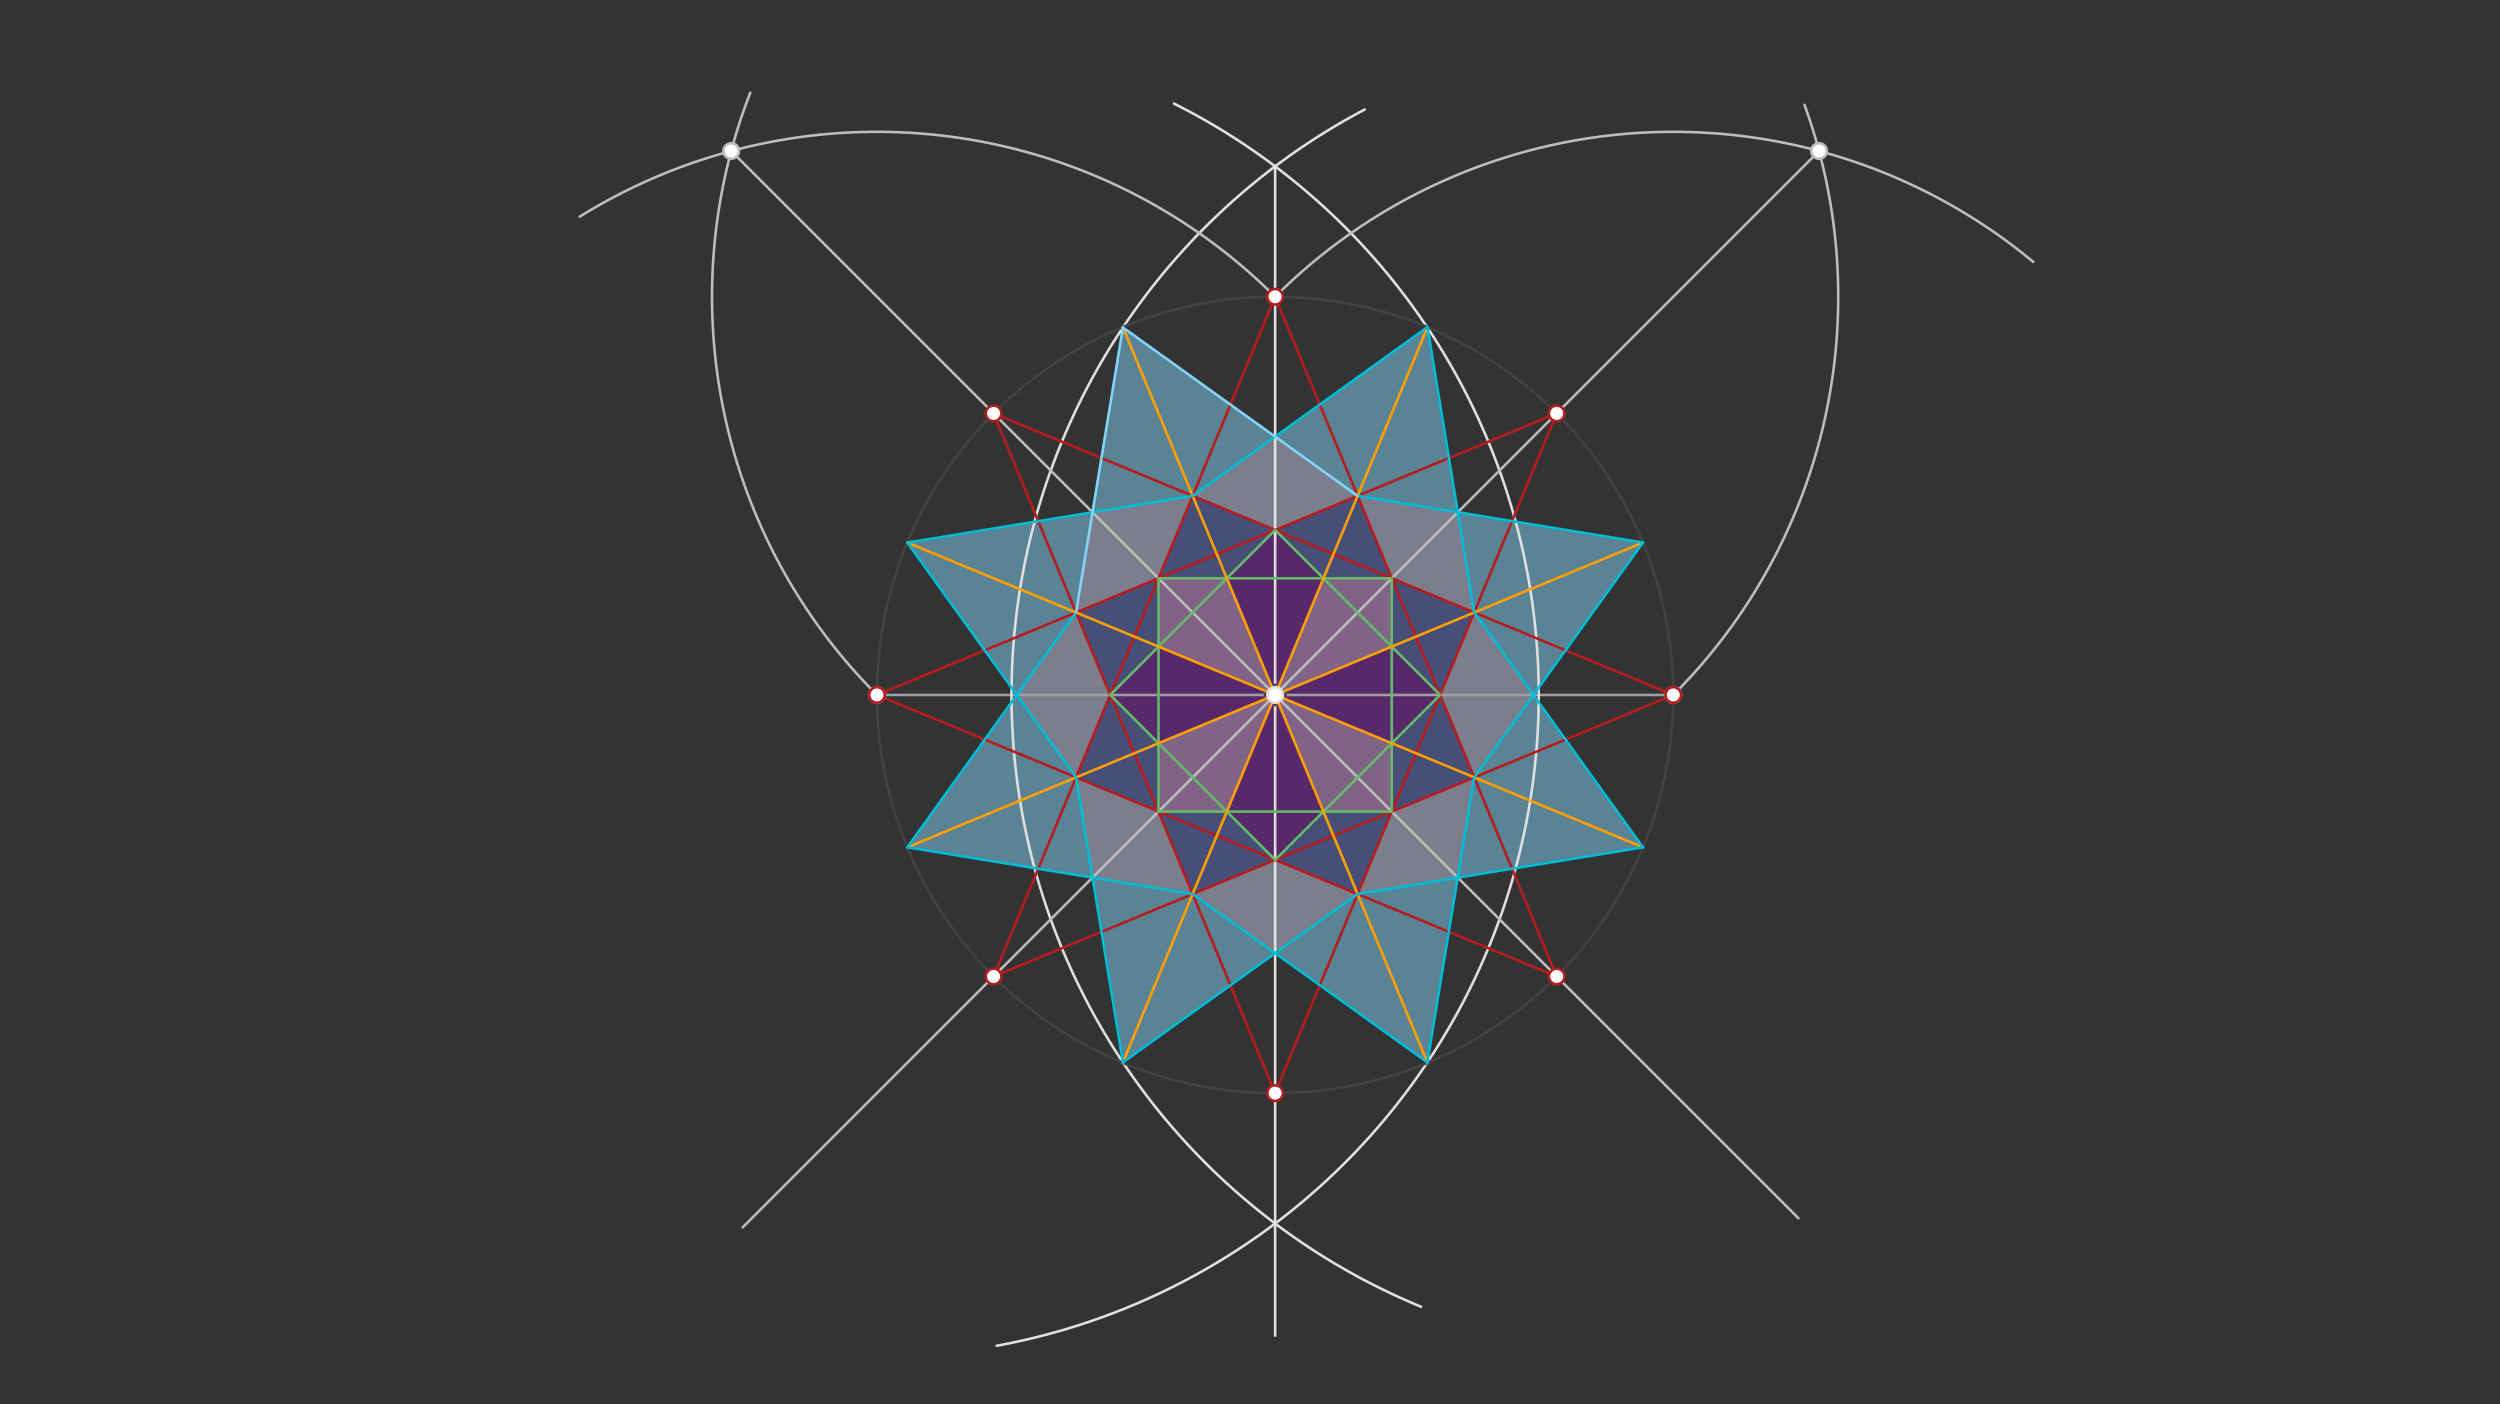 <svg xmlns="http://www.w3.org/2000/svg" class="svg--816" height="100%" preserveAspectRatio="xMidYMid meet" viewBox="0 0 963.78 541.417" width="100%"><rect x="0" y="0" width="963.78" height="541.417" fill="#333333" stroke="none"/><defs><marker id="marker-arrow" markerHeight="16" markerUnits="userSpaceOnUse" markerWidth="24" orient="auto-start-reverse" refX="24" refY="4" viewBox="0 0 24 8"><path d="M 0 0 L 24 4 L 0 8 z" stroke="inherit"></path></marker></defs><g class="aux-layer--949"></g><g class="main-layer--75a"><g class="element--733"><g fill="#81D4FA" opacity="0.5"><path d="M 421.185 197.474 L 432.902 126.249 L 491.551 168.328 L 459.787 191.156 L 421.185 197.474 Z" stroke="none"></path></g></g><g class="element--733"><g fill="#81D4FA" opacity="0.5"><path d="M 523.369 191.156 L 491.551 168.328 L 550.32 126.09 L 562.004 197.48 L 523.369 191.156 Z" stroke="none"></path></g></g><g class="element--733"><g fill="#81D4FA" opacity="0.5"><path d="M 562.004 197.48 L 633.393 209.164 L 591.176 267.906 L 568.328 236.115 L 562.004 197.48 Z" stroke="none"></path></g></g><g class="element--733"><g fill="#81D4FA" opacity="0.5"><path d="M 591.176 267.906 L 568.328 299.697 L 561.971 338.338 L 633.393 326.648 L 591.176 267.906 Z" stroke="none"></path></g></g><g class="element--733"><g fill="#81D4FA" opacity="0.5"><path d="M 561.971 338.338 L 550.254 409.562 L 491.578 367.465 L 523.369 344.656 L 561.971 338.338 Z" stroke="none"></path></g></g><g class="element--733"><g fill="#81D4FA" opacity="0.5"><path d="M 491.578 367.465 L 432.902 409.562 L 421.185 338.338 L 459.787 344.656 L 491.578 367.465 Z" stroke="none"></path></g></g><g class="element--733"><g fill="#81D4FA" opacity="0.5"><path d="M 421.185 338.338 L 349.762 326.648 L 391.98 267.906 L 414.828 299.697 L 421.185 338.338 Z" stroke="none"></path></g></g><g class="element--733"><g fill="#81D4FA" opacity="0.5"><path d="M 391.98 267.906 L 349.762 209.164 L 421.185 197.474 L 414.828 236.115 L 391.98 267.906 Z" stroke="none"></path></g></g><g class="element--733"><g fill="#C5CAE9" opacity="0.5"><path d="M 459.787 344.656 L 446.619 312.865 L 414.828 299.697 L 421.185 338.338 L 459.787 344.656 Z" stroke="none"></path></g></g><g class="element--733"><g fill="#C5CAE9" opacity="0.5"><path d="M 459.787 344.656 L 491.578 331.488 L 523.369 344.656 L 491.578 367.465 L 459.787 344.656 Z" stroke="none"></path></g></g><g class="element--733"><g fill="#C5CAE9" opacity="0.5"><path d="M 561.971 338.338 L 523.369 344.656 L 536.537 312.865 L 568.328 299.697 L 561.971 338.338 Z" stroke="none"></path></g></g><g class="element--733"><g fill="#C5CAE9" opacity="0.5"><path d="M 568.328 299.697 L 555.16 267.906 L 568.328 236.115 L 591.176 267.906 L 568.328 299.697 Z" stroke="none"></path></g></g><g class="element--733"><g fill="#C5CAE9" opacity="0.5"><path d="M 568.328 236.115 L 536.537 222.947 L 523.369 191.156 L 562.004 197.48 L 568.328 236.115 Z" stroke="none"></path></g></g><g class="element--733"><g fill="#C5CAE9" opacity="0.5"><path d="M 523.369 191.156 L 491.578 204.324 L 459.787 191.156 L 491.551 168.328 L 523.369 191.156 Z" stroke="none"></path></g></g><g class="element--733"><g fill="#C5CAE9" opacity="0.5"><path d="M 446.619 222.947 L 459.787 191.156 L 421.185 197.474 L 414.828 236.115 L 446.619 222.947 Z" stroke="none"></path></g></g><g class="element--733"><g fill="#C5CAE9" opacity="0.5"><path d="M 414.828 236.115 L 391.98 267.906 L 414.828 299.697 L 427.996 267.906 L 414.828 236.115 Z" stroke="none"></path></g></g><g class="element--733"><g fill="#5C6BC0" opacity="0.5"><path d="M 446.619 249.283 L 427.996 267.906 L 414.828 236.115 L 446.619 222.947 L 446.619 249.283 Z" stroke="none"></path></g></g><g class="element--733"><g fill="#5C6BC0" opacity="0.5"><path d="M 472.955 222.947 L 446.619 222.947 L 459.787 191.156 L 491.578 204.324 L 472.955 222.947 Z" stroke="none"></path></g></g><g class="element--733"><g fill="#5C6BC0" opacity="0.5"><path d="M 510.201 222.947 L 491.578 204.324 L 523.369 191.156 L 536.537 222.947 L 510.201 222.947 Z" stroke="none"></path></g></g><g class="element--733"><g fill="#5C6BC0" opacity="0.5"><path d="M 555.16 267.906 L 536.537 249.283 L 536.537 222.947 L 568.328 236.115 L 555.16 267.906 Z" stroke="none"></path></g></g><g class="element--733"><g fill="#5C6BC0" opacity="0.5"><path d="M 568.328 299.697 L 555.16 267.906 L 536.537 286.529 L 536.537 312.865 L 568.328 299.697 Z" stroke="none"></path></g></g><g class="element--733"><g fill="#5C6BC0" opacity="0.5"><path d="M 536.537 312.865 L 510.201 312.865 L 491.578 331.488 L 523.369 344.656 L 536.537 312.865 Z" stroke="none"></path></g></g><g class="element--733"><g fill="#5C6BC0" opacity="0.5"><path d="M 491.578 331.488 L 472.955 312.865 L 446.619 312.865 L 459.787 344.656 L 491.578 331.488 Z" stroke="none"></path></g></g><g class="element--733"><g fill="#5C6BC0" opacity="0.5"><path d="M 446.619 312.865 L 414.828 299.697 L 427.996 267.906 L 446.619 286.529 L 446.619 312.865 Z" stroke="none"></path></g></g><g class="element--733"><g fill="#CE93D8" opacity="0.5"><path d="M 491.578 267.906 L 446.619 249.283 L 446.619 222.947 L 472.955 222.947 L 491.578 267.906 Z" stroke="none"></path></g></g><g class="element--733"><g fill="#CE93D8" opacity="0.5"><path d="M 491.578 267.906 L 446.619 286.529 L 446.619 312.865 L 472.955 312.865 L 491.578 267.906 Z" stroke="none"></path></g></g><g class="element--733"><g fill="#CE93D8" opacity="0.5"><path d="M 491.578 267.906 L 510.201 312.865 L 536.537 312.865 L 536.537 286.529 L 491.578 267.906 Z" stroke="none"></path></g></g><g class="element--733"><g fill="#CE93D8" opacity="0.5"><path d="M 491.578 267.906 L 536.537 249.283 L 536.537 222.947 L 510.201 222.947 L 491.578 267.906 Z" stroke="none"></path></g></g><g class="element--733"><g fill="#7B1FA2" opacity="0.5"><path d="M 491.578 267.906 L 472.955 222.947 L 491.578 204.324 L 510.201 222.947 L 491.578 267.906 Z" stroke="none"></path></g></g><g class="element--733"><g fill="#7B1FA2" opacity="0.5"><path d="M 491.578 267.906 L 536.537 249.283 L 555.16 267.906 L 536.537 286.529 L 491.578 267.906 Z" stroke="none"></path></g></g><g class="element--733"><g fill="#7B1FA2" opacity="0.5"><path d="M 491.578 267.906 L 510.201 312.865 L 491.578 331.488 L 472.955 312.865 L 491.578 267.906 Z" stroke="none"></path></g></g><g class="element--733"><g fill="#7B1FA2" opacity="0.5"><path d="M 491.578 267.906 L 446.619 286.529 L 427.996 267.906 L 446.619 249.283 L 491.578 267.906 Z" stroke="none"></path></g></g><g class="element--733"><line stroke="#9E9E9E" stroke-dasharray="none" stroke-linecap="round" stroke-width="1" x1="338.078" x2="645.078" y1="267.906" y2="267.906"></line></g><g class="element--733"><path d="M 452.602 39.938 A 255.118 255.118 0 0 1 384.269 518.808" fill="none" stroke="#E0E0E0" stroke-dasharray="none" stroke-linecap="round" stroke-width="1"></path></g><g class="element--733"><path d="M 526.088 42.236 A 255.118 255.118 0 0 0 547.829 503.762" fill="none" stroke="#E0E0E0" stroke-dasharray="none" stroke-linecap="round" stroke-width="1"></path></g><g class="element--733"><line stroke="#E0E0E0" stroke-dasharray="none" stroke-linecap="round" stroke-width="1" x1="491.578" x2="491.578" y1="64.134" y2="514.906"></line></g><g class="element--733"><g class="center--a87"><line x1="487.578" y1="267.906" x2="495.578" y2="267.906" stroke="#424242" stroke-width="1" stroke-linecap="round"></line><line x1="491.578" y1="263.906" x2="491.578" y2="271.906" stroke="#424242" stroke-width="1" stroke-linecap="round"></line><circle class="hit--87b" cx="491.578" cy="267.906" r="4" stroke="none" fill="transparent"></circle></g><circle cx="491.578" cy="267.906" fill="none" r="153.5" stroke="#424242" stroke-dasharray="none" stroke-width="1"></circle></g><g class="element--733"><path d="M 338.078 267.906 A 217.082 217.082 0 0 1 289.245 35.754" fill="none" stroke="#BDBDBD" stroke-dasharray="none" stroke-linecap="round" stroke-width="1"></path></g><g class="element--733"><path d="M 491.578 114.406 A 217.082 217.082 0 0 0 223.54 83.5" fill="none" stroke="#BDBDBD" stroke-dasharray="none" stroke-linecap="round" stroke-width="1"></path></g><g class="element--733"><line stroke="#BDBDBD" stroke-dasharray="none" stroke-linecap="round" stroke-width="1" x1="281.893" x2="693.328" y1="58.221" y2="469.656"></line></g><g class="element--733"><path d="M 645.078 267.906 A 217.082 217.082 0 0 0 695.666 40.43" fill="none" stroke="#BDBDBD" stroke-dasharray="none" stroke-linecap="round" stroke-width="1"></path></g><g class="element--733"><path d="M 491.578 114.406 A 217.082 217.082 0 0 1 783.845 100.968" fill="none" stroke="#BDBDBD" stroke-dasharray="none" stroke-linecap="round" stroke-width="1"></path></g><g class="element--733"><line stroke="#BDBDBD" stroke-dasharray="none" stroke-linecap="round" stroke-width="1" x1="701.263" x2="286.328" y1="58.221" y2="473.156"></line></g><g class="element--733"><line stroke="#B71C1C" stroke-dasharray="none" stroke-linecap="round" stroke-width="1" x1="491.578" x2="383.037" y1="114.406" y2="376.447"></line></g><g class="element--733"><line stroke="#B71C1C" stroke-dasharray="none" stroke-linecap="round" stroke-width="1" x1="383.037" x2="645.078" y1="376.447" y2="267.906"></line></g><g class="element--733"><line stroke="#B71C1C" stroke-dasharray="none" stroke-linecap="round" stroke-width="1" x1="645.078" x2="383.037" y1="267.906" y2="159.365"></line></g><g class="element--733"><line stroke="#B71C1C" stroke-dasharray="none" stroke-linecap="round" stroke-width="1" x1="383.037" x2="491.578" y1="159.365" y2="421.406"></line></g><g class="element--733"><line stroke="#B71C1C" stroke-dasharray="none" stroke-linecap="round" stroke-width="1" x1="491.578" x2="600.119" y1="421.406" y2="159.365"></line></g><g class="element--733"><line stroke="#B71C1C" stroke-dasharray="none" stroke-linecap="round" stroke-width="1" x1="600.119" x2="338.078" y1="159.365" y2="267.906"></line></g><g class="element--733"><line stroke="#B71C1C" stroke-dasharray="none" stroke-linecap="round" stroke-width="1" x1="338.078" x2="600.119" y1="267.906" y2="376.447"></line></g><g class="element--733"><line stroke="#B71C1C" stroke-dasharray="none" stroke-linecap="round" stroke-width="1" x1="600.119" x2="491.578" y1="376.447" y2="114.406"></line></g><g class="element--733"><line stroke="#66BB6A" stroke-dasharray="none" stroke-linecap="round" stroke-width="1" x1="491.578" x2="427.996" y1="204.324" y2="267.906"></line></g><g class="element--733"><line stroke="#66BB6A" stroke-dasharray="none" stroke-linecap="round" stroke-width="1" x1="427.996" x2="491.578" y1="267.906" y2="331.488"></line></g><g class="element--733"><line stroke="#66BB6A" stroke-dasharray="none" stroke-linecap="round" stroke-width="1" x1="491.578" x2="555.16" y1="331.488" y2="267.906"></line></g><g class="element--733"><line stroke="#66BB6A" stroke-dasharray="none" stroke-linecap="round" stroke-width="1" x1="555.16" x2="491.578" y1="267.906" y2="204.324"></line></g><g class="element--733"><line stroke="#66BB6A" stroke-dasharray="none" stroke-linecap="round" stroke-width="1" x1="446.619" x2="446.619" y1="222.947" y2="312.865"></line></g><g class="element--733"><line stroke="#66BB6A" stroke-dasharray="none" stroke-linecap="round" stroke-width="1" x1="446.619" x2="536.537" y1="312.865" y2="312.865"></line></g><g class="element--733"><line stroke="#66BB6A" stroke-dasharray="none" stroke-linecap="round" stroke-width="1" x1="536.537" x2="536.537" y1="312.865" y2="222.947"></line></g><g class="element--733"><line stroke="#66BB6A" stroke-dasharray="none" stroke-linecap="round" stroke-width="1" x1="536.537" x2="446.619" y1="222.947" y2="222.947"></line></g><g class="element--733"><line stroke="#FFA000" stroke-dasharray="none" stroke-linecap="round" stroke-width="1" x1="491.578" x2="550.32" y1="267.906" y2="126.091"></line></g><g class="element--733"><line stroke="#FFA000" stroke-dasharray="none" stroke-linecap="round" stroke-width="1" x1="491.578" x2="633.393" y1="267.906" y2="209.164"></line></g><g class="element--733"><line stroke="#FFA000" stroke-dasharray="none" stroke-linecap="round" stroke-width="1" x1="491.578" x2="633.393" y1="267.906" y2="326.648"></line></g><g class="element--733"><line stroke="#FFA000" stroke-dasharray="none" stroke-linecap="round" stroke-width="1" x1="491.578" x2="550.32" y1="267.906" y2="409.721"></line></g><g class="element--733"><line stroke="#FFA000" stroke-dasharray="none" stroke-linecap="round" stroke-width="1" x1="491.578" x2="432.836" y1="267.906" y2="409.721"></line></g><g class="element--733"><line stroke="#FFA000" stroke-dasharray="none" stroke-linecap="round" stroke-width="1" x1="491.578" x2="349.762" y1="267.906" y2="326.648"></line></g><g class="element--733"><line stroke="#FFA000" stroke-dasharray="none" stroke-linecap="round" stroke-width="1" x1="491.578" x2="349.762" y1="267.906" y2="209.164"></line></g><g class="element--733"><line stroke="#FFA000" stroke-dasharray="none" stroke-linecap="round" stroke-width="1" x1="491.578" x2="432.836" y1="267.906" y2="126.091"></line></g><g class="element--733"><line stroke="#00BCD4" stroke-dasharray="none" stroke-linecap="round" stroke-width="1" x1="550.32" x2="459.787" y1="126.09" y2="191.156"></line></g><g class="element--733"><line stroke="#00BCD4" stroke-dasharray="none" stroke-linecap="round" stroke-width="1" x1="550.32" x2="568.328" y1="126.09" y2="236.115"></line></g><g class="element--733"><line stroke="#00BCD4" stroke-dasharray="none" stroke-linecap="round" stroke-width="1" x1="633.393" x2="523.369" y1="209.164" y2="191.156"></line></g><g class="element--733"><line stroke="#00BCD4" stroke-dasharray="none" stroke-linecap="round" stroke-width="1" x1="633.393" x2="568.328" y1="209.164" y2="299.697"></line></g><g class="element--733"><line stroke="#00BCD4" stroke-dasharray="none" stroke-linecap="round" stroke-width="1" x1="633.393" x2="568.328" y1="326.648" y2="236.115"></line></g><g class="element--733"><line stroke="#00BCD4" stroke-dasharray="none" stroke-linecap="round" stroke-width="1" x1="633.393" x2="523.369" y1="326.648" y2="344.656"></line></g><g class="element--733"><line stroke="#00BCD4" stroke-dasharray="none" stroke-linecap="round" stroke-width="1" x1="550.254" x2="568.328" y1="409.562" y2="299.697"></line></g><g class="element--733"><line stroke="#00BCD4" stroke-dasharray="none" stroke-linecap="round" stroke-width="1" x1="550.254" x2="459.787" y1="409.562" y2="344.656"></line></g><g class="element--733"><line stroke="#00BCD4" stroke-dasharray="none" stroke-linecap="round" stroke-width="1" x1="432.902" x2="523.369" y1="409.562" y2="344.656"></line></g><g class="element--733"><line stroke="#00BCD4" stroke-dasharray="none" stroke-linecap="round" stroke-width="1" x1="432.902" x2="414.828" y1="409.562" y2="299.697"></line></g><g class="element--733"><line stroke="#00BCD4" stroke-dasharray="none" stroke-linecap="round" stroke-width="1" x1="349.762" x2="459.787" y1="326.648" y2="344.656"></line></g><g class="element--733"><line stroke="#00BCD4" stroke-dasharray="none" stroke-linecap="round" stroke-width="1" x1="349.762" x2="414.828" y1="326.648" y2="236.115"></line></g><g class="element--733"><line stroke="#00BCD4" stroke-dasharray="none" stroke-linecap="round" stroke-width="1" x1="349.762" x2="414.828" y1="209.164" y2="299.697"></line></g><g class="element--733"><line stroke="#00BCD4" stroke-dasharray="none" stroke-linecap="round" stroke-width="1" x1="349.762" x2="459.787" y1="209.164" y2="191.156"></line></g><g class="element--733"><line stroke="#81D4FA" stroke-dasharray="none" stroke-linecap="round" stroke-width="1" x1="432.902" x2="414.828" y1="126.249" y2="236.115"></line></g><g class="element--733"><line stroke="#81D4FA" stroke-dasharray="none" stroke-linecap="round" stroke-width="1" x1="432.902" x2="523.369" y1="126.249" y2="191.156"></line></g><g class="element--733"><circle cx="338.078" cy="267.906" r="3" stroke="#9E9E9E" stroke-width="1" fill="#ffffff"></circle>}</g><g class="element--733"><circle cx="645.078" cy="267.906" r="3" stroke="#9E9E9E" stroke-width="1" fill="#ffffff"></circle>}</g><g class="element--733"><circle cx="491.578" cy="267.906" r="3" stroke="#E0E0E0" stroke-width="1" fill="#ffffff"></circle>}</g><g class="element--733"><circle cx="281.893" cy="58.221" r="3" stroke="#BDBDBD" stroke-width="1" fill="#ffffff"></circle>}</g><g class="element--733"><circle cx="701.263" cy="58.221" r="3" stroke="#BDBDBD" stroke-width="1" fill="#ffffff"></circle>}</g><g class="element--733"><circle cx="383.037" cy="159.365" r="3" stroke="#B71C1C" stroke-width="1" fill="#ffffff"></circle>}</g><g class="element--733"><circle cx="491.578" cy="114.406" r="3" stroke="#B71C1C" stroke-width="1" fill="#ffffff"></circle>}</g><g class="element--733"><circle cx="600.119" cy="159.365" r="3" stroke="#B71C1C" stroke-width="1" fill="#ffffff"></circle>}</g><g class="element--733"><circle cx="645.078" cy="267.906" r="3" stroke="#B71C1C" stroke-width="1" fill="#ffffff"></circle>}</g><g class="element--733"><circle cx="600.119" cy="376.447" r="3" stroke="#B71C1C" stroke-width="1" fill="#ffffff"></circle>}</g><g class="element--733"><circle cx="491.578" cy="421.406" r="3" stroke="#B71C1C" stroke-width="1" fill="#ffffff"></circle>}</g><g class="element--733"><circle cx="383.037" cy="376.447" r="3" stroke="#B71C1C" stroke-width="1" fill="#ffffff"></circle>}</g><g class="element--733"><circle cx="338.078" cy="267.906" r="3" stroke="#B71C1C" stroke-width="1" fill="#ffffff"></circle>}</g></g><g class="snaps-layer--ac6"></g><g class="temp-layer--52d"></g></svg>